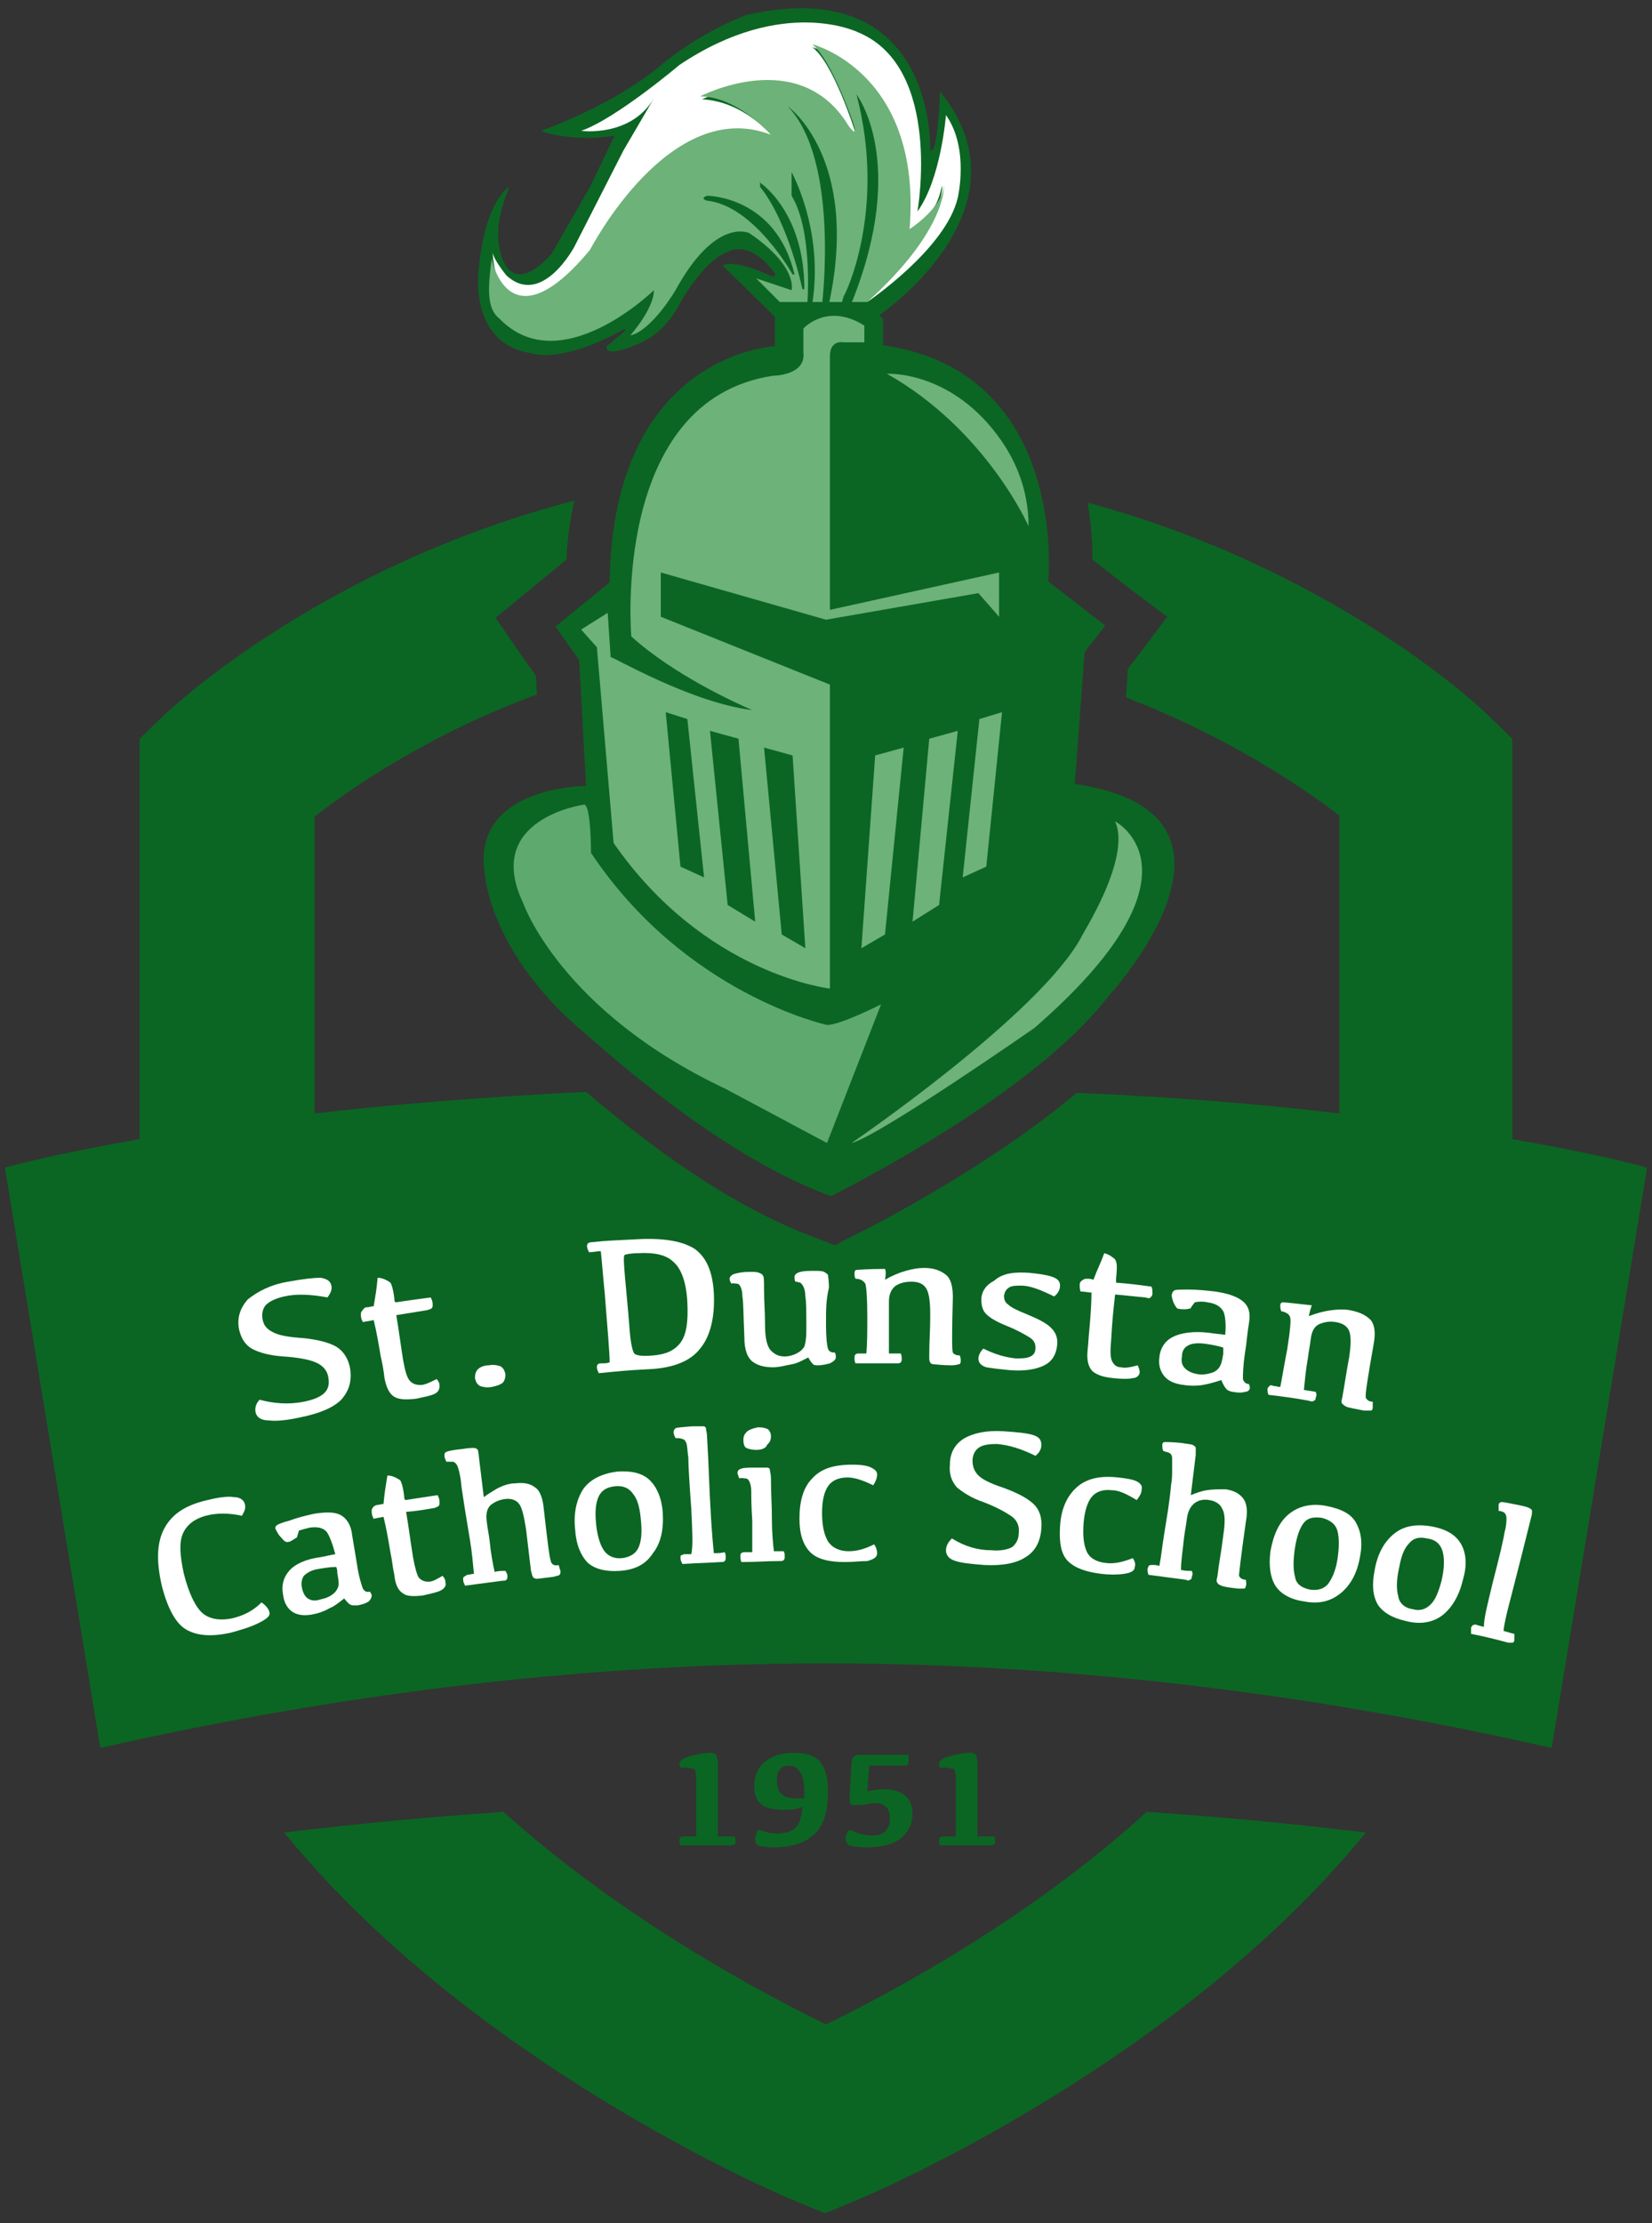 <?xml version="1.0" encoding="utf-8"?>
<!-- Generator: Adobe Illustrator 21.1.0, SVG Export Plug-In . SVG Version: 6.00 Build 0)  -->
<svg version="1.1" xmlns="http://www.w3.org/2000/svg" xmlns:xlink="http://www.w3.org/1999/xlink" x="0px" y="0px"
	 viewBox="0 0 168 226" style="enable-background:new 0 0 168 226;" xml:space="preserve">
<rect x="0" y="0" width="168" height="226" fill="#333333" stroke="none"/>
<style type="text/css">
	.st0{fill:#0B6623;}
	.st1{fill:#5EAA6E;}
	.st2{fill:#6DB278;}
	.st3{fill:#FFFFFF;}
</style>
<g id="Layer_1">
	<g>
		<g>
			<path class="st0" d="M84,205.8c-6.4-3.1-20.7-10.7-32.8-21.6c-7.4,0.5-14.9,1.2-22.3,2.1c19,23.3,49.7,36.5,51.6,37.3l3.4,1.4
				l3.4-1.4c1.9-0.8,32.6-14,51.6-37.3c-7.4-0.9-14.8-1.6-22.3-2.1C104.7,195.1,90.4,202.7,84,205.8z"/>
			<path class="st0" d="M153.8,115.8V75.1l-2.7-2.6c-0.8-0.8-15.7-14.7-40.5-21.4c0.4,2.3,0.5,4.3,0.5,5.8l4,3.1l3.6,2.7l-2.7,3.6
				l-1.3,1.7l-0.2,2.9c10.4,4,17.9,9.1,21.7,12v30.3c-8.3-1-17.3-1.7-26.7-2.1c-9.5,8-22.2,14.3-22.9,14.6l-1.7,0.9l-1.8-0.7
				c-8.7-3.2-16.8-9.2-23.5-14.9c-9.8,0.5-19.1,1.2-27.6,2.2V83c3.9-3,11.7-8.4,22.6-12.4l-0.1-1.9l-1.7-2.4l-2.4-3.5l3.3-2.7
				l3.9-3.2c0.1-2.2,0.4-4.2,0.8-6C33,57.5,17.8,71.7,16.9,72.5l-2.7,2.6v40.7c-5,0.9-9.6,1.8-13.7,2.9l9.7,59
				c21.1-4.8,46.5-8.6,73.8-8.6c27.3,0,52.7,3.8,73.8,8.6l9.7-59C163.4,117.6,158.8,116.7,153.8,115.8z"/>
		</g>
		<g>
			<path class="st0" d="M59.6,79.9c0,0-11.7,0-10.3,8.9c0,0,0.4,7.5,9.1,15.3c5.9,5.2,15.8,13.7,26.1,17.5c0,0,20.3-10,28.2-20.3
				c0,0,17.2-18.6-3.4-21.6l1-13.4l2.1-2.7l-5.8-4.5c0,0,2.1-21.3-16.8-24v-2.7c0,0-4.1-4.1-11-0.3v3.1c0,0-16.5,0.7-16.8,24
				l-5.5,4.5l2.4,3.4L59.6,79.9z"/>
			<path class="st1" d="M59.4,81.8c0,0-10.3,1.4-6.2,10c0,0,3.8,11,20.6,18.9l10.3,5.5l5.5-14.1c0,0-4.1,2.1-5.5,2.1
				c0,0-14.4-3.1-24-17.5C60.1,86.6,60.1,81.8,59.4,81.8z"/>
			<path class="st2" d="M76.6,72.2c0,0-0.1,0-0.3-0.1c-1.4-0.6-7.8-3.5-12.1-7.4c0,0-2.1-24,14.4-26.5c0,0,3.4,0,3.1-2.4v-2.4
				c0,0,2.4-2.7,6.2-0.3v1.7h-2.1c0,0-1.4-0.3-1.4,1.4v25.8l17.2-3.8v4.5l-2.1-2.4l-15.5,2.7l-16.8-4.8v4.5l17.2,6.9v30.9
				c0,0-12.7-1.4-22-14.8l-1.7-19.9L59.1,64l2.7-1.7l0.3,4.5C62.2,66.7,70.4,71.5,76.6,72.2z"/>
			<path class="st2" d="M113.4,83.5c0,0,10,5.2-8.2,21c0,0-15.8,11-18.6,11.7c0,0,19.2-13.1,23.4-21
				C109.9,95.2,115.1,87.3,113.4,83.5z"/>
			<path class="st2" d="M90.2,38c0,0,6.7-0.4,11.7,6.9c1.3,1.9,2.7,4.8,2.7,8.6C104.6,53.5,100.3,43.7,90.2,38z"/>
			<path class="st0" d="M89.2,32.2c0,0,16.2-10.8,6.4-22.9c0,0-0.2,6.5-1,6c0,0,0.7-18.1-18.6-13.8c0,0-4.1,1.4-8.4,4.8
				c0,0-4.1,3.9-12.6,7c0,0,2.9,1.2,7.5,0.5L60,19l-3.9,6.8c0,0-4.1,5-5.3-0.5c-0.3-1.6-0.2-3.4,1-6.3c0,0-2.4,1.2-3.1,8.2
				c0,0-1.2,7.7,5.3,8.7c0,0,2.9,1.2,9.4-2.4c0,0,0.7-0.2-0.5,0.7l-1.2,1c0,0-0.4,1.3,3.1-0.2c1.5-0.6,3.1-1.7,4.6-4.6
				c0,0,2.2-3.9,4.6-4.8c0,0,2.2-1.4,4.8,2.2c0,0,0.2,0.5-0.5,0.2c0,0-3.6-1.7-4.8-1l5.3,5.2l5.8-0.3L89.2,32.2z"/>
			<path class="st3" d="M88.2,30.7c0,0,8-5.4,9.2-10.6c0,0,1.2-5-1.2-8.4c0,0-0.5,6.5-2.9,9.8c0,0,2.6-14.6-6-18.2
				c0,0-7.6-3.8-18.2,3.3c0,0-6.5,5.5-10,6.7c0,0,5,0.7,7.4-3.3l-3.1,5.3l-5,9.8c0,0-3.3,6.2-6.9,2.9c0,0-1.4-1.7-1.4-2.4
				c0,0,0.2,10.8,9.6,0.7c3.9-4,7.9-15.3,18.9-12.4c0,0-2.9-3.6-7.2-3.8c0,0,10-5,15.3,3.6c0,0,0.5,0.5,0.2-0.5c0,0-2.2-6.9-4.3-8.4
				c0,0,11,3.1,9.8,18.6c0,0,1.6-1.1,2-1.6c0.6-0.6,1-1.2,1.4-2.9C95.9,19,95.9,22.8,88.2,30.7z"/>
			<path class="st2" d="M50,26.3c0,0,1.7,9.1,10-0.9c0,0,8.1-15.7,18.4-11.7c0,0-3.4-3.9-7.2-3.9c0,0,10.1-5.3,15.1,3
				c0,0,1,1.4,0.5-0.2c0,0-2.2-6.5-4.2-8.1c0,0,11.2,2.8,9.9,18.8c0,0,3.4-2.2,3.5-4.5c0,0,0.4,4.5-7.8,11.9h-8.9l-2.4-2.4l3.6,1.2
				c0,0,0.7-2.4-4.3-5.8c0,0-3.4-1.7-7.5,5.8c0,0-2.4,4.1-4.6,4.6c0,0,2.4-2.7,2.4-4.6c0,0-9.5,9.3-15.7,2.9
				C49.5,31.4,49.6,29.4,50,26.3z"/>
			<path class="st0" d="M87.1,9.6c0,0,5.3,6.8-0.5,21.2h-1l0.2-0.7C85.9,30.1,90.2,21.4,87.1,9.6z"/>
			<path class="st0" d="M80.1,10.8c0,0,7.4,5.2,4.2,20.1l-0.7,0.1C83.6,30.9,85.4,16.3,80.1,10.8z"/>
			<path class="st0" d="M80.5,17.5c0,0,3.3,5.9,2.1,13.4h-0.5c0,0,0.6-7.4-1.6-11V17.5z"/>
			<path class="st0" d="M77.2,18.5c0,0,4.6,2.9,4.6,10.9h-0.2c0,0-1.4-6.8-4.3-10.4V18.5z"/>
			<path class="st0" d="M71.9,19.9c0,0,7,0,8.9,8h-0.2c0,0-3.9-7-8.7-7.5C71.9,20.4,71.1,20.2,71.9,19.9z"/>
			<polygon class="st0" points="77.7,76 80.6,76.8 81.9,96.4 79.5,95 			"/>
			<polygon class="st0" points="72.2,74.3 75.1,75.1 76.8,93.7 74,92 			"/>
			<polygon class="st0" points="67.7,72.4 69.9,73.1 71.6,89.2 69.2,88.1 			"/>
			<polygon class="st2" points="91.9,76 89,76.8 87.6,96.4 90,95 			"/>
			<polygon class="st2" points="97.4,74.3 94.5,75.1 92.8,93.7 95.5,92 			"/>
			<polygon class="st2" points="101.9,72.4 99.6,73.1 97.9,89.2 100.3,88.1 			"/>
		</g>
		<g>
			<path class="st0" d="M70.8,186.7c0-0.6,0-2.3,0-5.1c0-0.5,0-0.9,0-1.1c0-0.2-0.1-0.4-0.1-0.5s-0.1-0.2-0.3-0.2
				c-0.1,0-0.3-0.1-0.6-0.1h-0.6c-0.1-0.1-0.1-0.3-0.1-0.4c0-0.3,0.4-0.6,1.2-0.8s1.4-0.3,1.8-0.3c0.3,0,0.5,0,0.6,0.1
				c0.1,0.1,0.2,0.1,0.2,0.3c0,0.1,0.1,0.3,0.1,0.6v2.9c0,2.5,0,4,0,4.6h1.7c0.1,0.2,0.1,0.3,0.1,0.5c0,0.2,0,0.3-0.1,0.3
				c-0.1,0.1-0.2,0.1-0.4,0.1h-5.1c-0.1-0.2-0.1-0.4-0.1-0.5c0-0.1,0-0.2,0.1-0.3s0.2-0.1,0.3-0.1H70.8z"/>
			<path class="st0" d="M79.8,184c-1.1,0-2-0.2-2.4-0.6c-0.5-0.4-0.7-1-0.7-1.9c0-1,0.4-1.8,1.1-2.4c0.7-0.6,1.7-0.9,2.9-0.9
				c1.3,0,2.2,0.3,2.7,0.9c0.5,0.6,0.8,1.6,0.8,3c0,2-0.4,3.4-1.3,4.3c-0.9,0.9-2.3,1.4-4.2,1.4c-0.9,0-1.4-0.1-1.6-0.2
				c-0.2-0.1-0.3-0.3-0.3-0.6c0-0.3,0.1-0.7,0.3-1c0.6,0.2,1.2,0.4,1.8,0.4c1,0,1.7-0.2,2.1-0.7c0.3-0.3,0.5-1,0.6-2
				C81.1,183.9,80.5,184,79.8,184z M81.8,182.3c0-0.9-0.1-1.6-0.4-2.1s-0.7-0.7-1.2-0.7c-0.4,0-0.7,0.1-0.9,0.4
				c-0.2,0.2-0.3,0.6-0.3,1.1c0,0.7,0.2,1.2,0.6,1.5c0.4,0.3,1.1,0.4,2.2,0.3C81.8,182.5,81.8,182.4,81.8,182.3z"/>
			<path class="st0" d="M92.3,178.3c0.1,0.2,0.1,0.4,0.1,0.7c0,0.2,0,0.3-0.1,0.4c-0.1,0.1-0.2,0.1-0.4,0.1h-3.5l-0.2,2.6
				c0.6-0.1,1.1-0.2,1.7-0.2c0.9,0,1.6,0.2,2.1,0.6c0.5,0.4,0.8,1,0.8,1.9c0,1-0.4,1.8-1.2,2.5c-0.8,0.6-2,0.9-3.5,0.9
				c-0.9,0-1.5-0.1-1.7-0.2c-0.3-0.1-0.4-0.4-0.4-0.7c0-0.3,0.1-0.6,0.4-0.9c0.8,0.4,1.6,0.6,2.2,0.6c0.7,0,1.1-0.1,1.4-0.4
				s0.5-0.7,0.5-1.2c0-0.6-0.1-1.1-0.4-1.3c-0.3-0.3-0.7-0.4-1.1-0.4c-0.4,0-0.8,0.1-1.3,0.2h-1.1c-0.2-0.2-0.2-0.5-0.2-0.9l0.2-3.4
				c0-0.3,0.1-0.5,0.2-0.6c0.1-0.1,0.3-0.2,0.5-0.2H92.3z"/>
			<path class="st0" d="M97.2,186.7c0-0.6,0-2.3,0-5.1c0-0.5,0-0.9,0-1.1c0-0.2-0.1-0.4-0.1-0.5s-0.1-0.2-0.3-0.2
				c-0.1,0-0.3-0.1-0.6-0.1h-0.6c-0.1-0.1-0.1-0.3-0.1-0.4c0-0.3,0.4-0.6,1.2-0.8s1.4-0.3,1.8-0.3c0.3,0,0.5,0,0.6,0.1
				c0.1,0.1,0.2,0.1,0.2,0.3c0,0.1,0.1,0.3,0.1,0.6v2.9c0,2.5,0,4,0,4.6h1.7c0.1,0.2,0.1,0.3,0.1,0.5c0,0.2,0,0.3-0.1,0.3
				c-0.1,0.1-0.2,0.1-0.4,0.1h-5.1c-0.1-0.2-0.1-0.4-0.1-0.5c0-0.1,0-0.2,0.1-0.3s0.2-0.1,0.3-0.1H97.2z"/>
		</g>
	</g>
</g>
<g id="Layer_2">
	<g>
		<g>
			<path class="st3" d="M29.3,130.3c1.6-0.3,2.7-0.4,3.3-0.4c0.6,0.1,1,0.3,1.1,0.8c0.1,0.4-0.1,0.8-0.4,1.2
				c-1.6-0.3-3.1-0.4-4.4-0.1c-0.9,0.2-1.5,0.5-1.9,0.9c-0.3,0.4-0.4,0.9-0.3,1.4c0.1,0.6,0.4,1,1,1.3c0.5,0.3,1.4,0.5,2.7,0.6
				c1.5,0.1,2.8,0.4,3.6,0.8c0.8,0.4,1.4,1.2,1.6,2.3c0.2,1.3-0.1,2.3-0.9,3.2c-0.8,0.8-2.2,1.4-4.2,1.8c-1.4,0.3-2.4,0.4-3.2,0.3
				c-0.7,0-1.2-0.3-1.3-0.8c-0.1-0.4,0-0.9,0.4-1.3c1.5,0.4,3,0.5,4.5,0.2c1-0.2,1.7-0.5,2.1-0.9c0.4-0.4,0.5-0.9,0.4-1.5
				c-0.1-0.8-0.6-1.3-1.3-1.6s-1.8-0.5-3.3-0.6c-1.4-0.1-2.5-0.4-3.2-0.8c-0.7-0.4-1.1-1.1-1.3-2c-0.2-1.1,0.1-2.1,0.9-3
				C26.2,131.3,27.5,130.6,29.3,130.3z"/>
			<path class="st3" d="M37.3,132.9c0.3,0,0.4-0.1,0.7-0.1c0.2-1.2,0.3-1.7,0.4-2.9c0.3,0,0.6,0.1,0.8,0.2c0.2,0.1,0.4,0.2,0.5,0.3
				c0.1,0.1,0.3,0.7,0.4,1.6c0,0.2,0,0.2,0.1,0.4c1.4-0.2,2.1-0.3,3.6-0.5c0.1,0.2,0.2,0.4,0.2,0.7c0,0.2,0,0.3-0.1,0.4
				c-0.1,0.1-0.2,0.1-0.5,0.2c-1.2,0.2-1.9,0.3-3.1,0.5c0.3,1.8,0.4,2.7,0.7,4.6c0.2,1.1,0.4,1.8,0.7,2.1c0.3,0.3,0.6,0.4,1.1,0.4
				c0.4,0,1-0.3,1.6-0.6c0.2,0.2,0.3,0.4,0.3,0.7c0,0.3-0.1,0.6-0.5,0.8c-0.4,0.2-1,0.3-1.9,0.5c-1,0.1-1.7,0.1-2.2-0.2
				c-0.5-0.3-0.8-0.9-1-1.9c-0.1-0.9-0.2-1.4-0.4-2.3c-0.2-1.2-0.4-2.4-0.7-3.6c-0.4,0.1-0.6,0.1-1.1,0.2c-0.1-0.2-0.2-0.4-0.2-0.7
				c0-0.2,0-0.3,0.1-0.4C37,133,37.1,132.9,37.3,132.9z"/>
			<path class="st3" d="M50,141c-0.5,0.1-0.9,0-1.2-0.1c-0.3-0.2-0.4-0.4-0.5-0.8c0-0.4,0.1-0.7,0.3-0.9s0.6-0.4,1.1-0.4
				c0.5-0.1,0.9,0,1.2,0.1c0.3,0.2,0.4,0.4,0.5,0.8c0,0.4-0.1,0.7-0.3,0.9C50.8,140.8,50.5,140.9,50,141z"/>
			<path class="st3" d="M60,126.3c1.8-0.2,2.7-0.2,4.5-0.3c3-0.2,5,0.2,6.2,1c1.2,0.9,1.8,2.4,1.9,4.6c0.1,2.4-0.4,4.3-1.4,5.5
				c-1,1.3-2.8,2-5.3,2.1c-2,0.1-3,0.2-5,0.4c-0.1-0.2-0.2-0.4-0.2-0.6c0-0.1,0-0.2,0.1-0.3c0.1-0.1,0.2-0.1,0.4-0.1
				c0.3,0,0.5,0,0.8-0.1c0-0.9-0.2-3.2-0.5-7c-0.2-2-0.3-3.4-0.4-4.3c-0.5,0-0.7,0.1-1.2,0.1c-0.1-0.2-0.2-0.4-0.2-0.6
				c0-0.1,0-0.2,0.1-0.3C59.7,126.4,59.8,126.4,60,126.3z M64.9,127.4c-0.6,0-1.3,0.1-1.4,0.2c-0.2,0.3,0.2,3.4,0.5,7.2
				c0.1,1.6,0.3,2.5,0.5,2.8c0.2,0.2,0.8,0.3,1.9,0.2c1.3-0.1,2.2-0.5,2.8-1.3c0.6-0.8,0.8-2.1,0.7-4.1c-0.1-2-0.6-3.4-1.4-4.1
				C67.8,127.6,66.6,127.3,64.9,127.4z"/>
			<path class="st3" d="M84,134.7c0,1.3,0.1,2.1,0.2,2.4c0.1,0.3,0.3,0.4,0.7,0.4c0.1,0.2,0.1,0.3,0.1,0.5c0,0.2-0.2,0.4-0.6,0.6
				c-0.4,0.1-0.8,0.2-1.2,0.2c-0.2,0-0.4,0-0.5-0.1c-0.1-0.1-0.3-0.3-0.5-0.7c-0.6,0.3-1.1,0.6-1.7,0.7s-1.2,0.3-1.9,0.3
				c-0.9,0-1.6-0.2-2.1-0.6c-0.5-0.4-0.8-1.2-0.8-2.4c-0.1-2.3-0.1-3.7-0.2-4.2c0-0.5-0.1-0.8-0.2-1c-0.1-0.2-0.2-0.3-0.4-0.3
				c-0.2,0-0.3-0.1-0.5,0c-0.1-0.1-0.2-0.3-0.2-0.5c0-0.2,0.2-0.4,0.5-0.5c0.4-0.1,0.8-0.2,1.5-0.2c0.5,0,0.8,0,1,0.1
				c0.2,0.1,0.3,0.1,0.4,0.3c0.1,0.1,0.1,0.6,0.1,1.3c0,1.5,0.1,2.2,0.1,3.7c0,1.3,0.2,2.2,0.6,2.6s0.8,0.6,1.4,0.6
				c0.4,0,0.8-0.1,1.2-0.3c0.4-0.2,0.6-0.4,0.8-0.7c0.1-0.3,0.2-0.8,0.2-1.6c0-1.9,0-3-0.1-3.5c0-0.5-0.1-0.8-0.2-1
				s-0.2-0.3-0.3-0.4c-0.1,0-0.3-0.1-0.5-0.1c-0.1-0.1-0.1-0.3-0.1-0.5c0-0.2,0.2-0.4,0.6-0.5c0.4-0.1,0.8-0.1,1.4-0.1
				c0.5,0,0.8,0,1,0.1c0.2,0.1,0.3,0.2,0.4,0.3c0,0.1,0.1,0.6,0.1,1.3C84,132.2,84,133,84,134.7z"/>
			<path class="st3" d="M90,130.1c0.7-0.4,1.4-0.7,2.1-0.9c0.7-0.2,1.3-0.3,1.9-0.3c1,0,1.7,0.3,2.2,0.7c0.5,0.4,0.7,1.2,0.7,2.3
				c-0.1,3.5-0.1,5.4,0,5.6c0.1,0.2,0.4,0.3,0.7,0.3c0.1,0.2,0.1,0.4,0.1,0.6c0,0.2-0.1,0.3-0.2,0.3s-0.3,0.1-0.7,0.1
				c-1,0-1.6-0.1-1.8-0.1c-0.2,0-0.4-0.1-0.4-0.2c-0.1-0.1-0.1-0.3-0.1-0.6c0-1.7,0.1-2.5,0.1-4.2c0-1.3-0.1-2.2-0.4-2.7
				c-0.3-0.5-0.8-0.7-1.5-0.7c-0.6,0-1.1,0.1-1.6,0.4c-0.4,0.3-0.7,0.8-0.7,1.6c0,0.8,0,1.2,0,2.1c0,1.2,0,2.2,0,3.2
				c0.5,0,0.7,0,1.2,0c0.1,0.2,0.1,0.4,0.1,0.5c0,0.2,0,0.3-0.1,0.4c-0.1,0.1-0.2,0.1-0.4,0.1c-1.7,0-2.5,0-4.2,0
				c-0.1-0.2-0.1-0.4-0.1-0.6c0-0.1,0-0.2,0.1-0.3s0.2-0.1,0.4-0.1c0.3,0,0.4,0,0.7,0c0.1-1,0.1-2.3,0.1-3.8c0-1.9-0.1-3-0.2-3.3
				c-0.2-0.3-0.5-0.5-1-0.5c-0.1-0.2-0.1-0.4-0.1-0.6c0-0.2,0.1-0.3,0.2-0.3c0.2,0,1.1-0.1,2.9-0.1C90.1,129.2,90.1,129.6,90,130.1z
				"/>
			<path class="st3" d="M104.7,129.4c1,0.1,1.7,0.2,2.3,0.4c0.6,0.2,0.8,0.5,0.8,0.9c0,0.4-0.2,0.8-0.6,1.1
				c-1.4-0.7-2.5-1.1-3.3-1.1c-0.6,0-1,0-1.3,0.2c-0.3,0.2-0.4,0.4-0.5,0.8c0,0.4,0.1,0.7,0.4,0.9c0.3,0.3,0.9,0.6,1.9,1
				c1.2,0.5,2,0.9,2.5,1.4c0.5,0.5,0.7,1.1,0.6,1.8c-0.1,0.9-0.5,1.6-1.3,2c-0.8,0.4-1.9,0.6-3.4,0.5c-1.1-0.1-1.9-0.2-2.5-0.3
				c-0.6-0.2-0.8-0.5-0.8-0.9c0-0.3,0.2-0.7,0.5-1c1.2,0.6,2.3,0.9,3.3,1c0.6,0,1.1,0,1.5-0.2s0.5-0.5,0.5-0.9
				c0-0.5-0.2-0.8-0.7-1.1c-0.5-0.3-1.2-0.7-2.2-1.1c-1-0.4-1.7-0.8-2.1-1.2c-0.4-0.4-0.5-0.9-0.5-1.5c0-0.8,0.5-1.5,1.3-1.9
				C102,129.4,103.2,129.3,104.7,129.4z"/>
			<path class="st3" d="M110.5,130c0.3,0,0.4,0,0.7,0.1c0.4-1.1,0.7-1.6,1.1-2.7c0.3,0.1,0.6,0.2,0.8,0.4c0.2,0.1,0.4,0.3,0.4,0.5
				c0.1,0.2,0.1,0.7,0,1.7c0,0.2,0,0.2,0,0.4c1.4,0.1,2.1,0.2,3.6,0.4c0.1,0.2,0.1,0.5,0.1,0.7c0,0.2-0.1,0.3-0.2,0.4
				c-0.1,0.1-0.2,0.1-0.5,0c-1.2-0.1-1.9-0.2-3.1-0.3c-0.2,1.8-0.3,2.8-0.4,4.6c-0.1,1.1-0.1,1.8,0.1,2.2c0.2,0.4,0.5,0.6,0.9,0.6
				c0.4,0.1,1,0,1.7-0.2c0.1,0.2,0.2,0.5,0.2,0.7c0,0.3-0.3,0.6-0.7,0.6c-0.4,0.1-1.1,0.1-2,0c-1-0.1-1.6-0.3-2.1-0.7
				c-0.4-0.4-0.6-1.1-0.5-2.1c0.1-0.9,0.1-1.4,0.2-2.3c0.1-1.2,0.2-2.5,0.2-3.6c-0.4,0-0.6-0.1-1.1-0.1c-0.1-0.2-0.1-0.5-0.1-0.7
				c0-0.2,0.1-0.3,0.1-0.3C110.2,130,110.4,130,110.5,130z"/>
			<path class="st3" d="M124.2,140.3c-0.6,0.2-1.3,0.4-1.9,0.5c-0.6,0.1-1.3,0.1-1.9,0c-0.9-0.1-1.6-0.4-2-0.9
				c-0.4-0.5-0.6-1.1-0.5-1.9c0.1-1,0.6-1.7,1.4-2.1c0.8-0.4,2.1-0.6,3.7-0.4c0.6,0.1,0.9,0.1,1.6,0.2c0.1-1.1,0-2-0.2-2.4
				c-0.3-0.5-0.8-0.8-1.6-0.9c-0.4-0.1-0.9-0.1-1.3,0c-0.3,0.4-0.4,0.5-0.4,0.6c0,0-0.3,0.1-0.6,0.1s-0.6,0-0.8-0.1
				c-0.1-0.1-0.3-0.4-0.4-0.7c-0.1-0.3-0.2-0.6-0.1-0.8c0-0.1,0.1-0.2,0.2-0.3c0.1-0.1,0.6-0.1,1.5-0.1c0.9,0,1.8,0.1,2.7,0.2
				c1.3,0.2,2.2,0.5,2.8,1c0.6,0.5,0.8,1.2,0.6,2.3c-0.2,1.2-0.2,1.8-0.4,3c-0.2,1.4-0.2,2.2-0.2,2.6c0.1,0.3,0.3,0.5,0.6,0.5
				c0.1,0.2,0.1,0.3,0.1,0.4c0,0.2-0.2,0.4-0.5,0.4c-0.3,0.1-0.7,0.1-1.2,0c-0.2,0-0.4-0.1-0.6-0.2
				C124.6,141.1,124.4,140.8,124.2,140.3z M124.4,137c-0.6-0.2-1.2-0.3-1.9-0.4c-0.8-0.1-1.4,0-1.7,0.2c-0.4,0.2-0.6,0.6-0.6,1.1
				c-0.1,0.5,0,0.9,0.3,1.2s0.7,0.5,1.3,0.6c0.5,0.1,0.9,0,1.3-0.1c0.4-0.1,0.7-0.3,0.9-0.6c0.2-0.3,0.3-0.7,0.4-1.4
				C124.4,137.4,124.4,137.2,124.4,137z"/>
			<path class="st3" d="M133.1,133.8c0.8-0.3,1.5-0.5,2.3-0.6c0.7-0.1,1.4-0.1,1.9,0c1,0.2,1.6,0.5,2.1,1c0.4,0.5,0.5,1.3,0.3,2.4
				c-0.6,3.4-0.9,5.3-0.8,5.5c0.1,0.2,0.3,0.4,0.7,0.4c0,0.2,0,0.4,0,0.6c0,0.2-0.1,0.3-0.2,0.3s-0.4,0-0.7,0
				c-1-0.2-1.6-0.3-1.8-0.4c-0.2-0.1-0.3-0.2-0.4-0.3c-0.1-0.1-0.1-0.3,0-0.6c0.3-1.7,0.4-2.5,0.7-4.1c0.2-1.3,0.2-2.2,0-2.7
				c-0.2-0.5-0.7-0.8-1.4-0.9c-0.6-0.1-1.1,0-1.6,0.2c-0.5,0.2-0.8,0.7-0.9,1.5c-0.1,0.8-0.2,1.2-0.3,2c-0.2,1.1-0.3,2.2-0.4,3.2
				c0.5,0.1,0.7,0.1,1.2,0.2c0.1,0.2,0.1,0.4,0,0.6c0,0.2-0.1,0.3-0.2,0.3c-0.1,0.1-0.2,0.1-0.5,0c-1.6-0.3-2.5-0.4-4.1-0.6
				c-0.1-0.2-0.1-0.4-0.1-0.6c0-0.1,0.1-0.2,0.2-0.3c0.1-0.1,0.2-0.1,0.4,0c0.3,0,0.4,0.1,0.7,0.1c0.2-1,0.4-2.3,0.7-3.8
				c0.3-1.9,0.4-3,0.3-3.3c-0.1-0.3-0.4-0.5-0.9-0.6c-0.1-0.2-0.1-0.4-0.1-0.6c0-0.2,0.1-0.3,0.3-0.3c0.2,0,1.1,0.1,2.9,0.3
				C133.3,133,133.2,133.3,133.1,133.8z"/>
			<path class="st3" d="M23.7,164.5c1.2-0.3,2.1-0.8,2.9-1.6c0.4,0.3,0.7,0.6,0.8,1c0.1,0.4-0.3,0.7-1.1,1.1c-0.8,0.4-1.8,0.7-2.9,1
				c-1.9,0.4-3.3,0.3-4.4-0.3c-1.1-0.6-1.9-2.1-2.5-4.3c-0.6-2.5-0.6-4.5,0.2-6c0.8-1.5,2.2-2.4,4.4-2.9c1.2-0.3,2.1-0.4,2.7-0.3
				c0.6,0,1,0.3,1.1,0.7c0.1,0.4,0,0.7-0.3,1.2c-1.3-0.3-2.6-0.3-3.7,0c-1.1,0.3-1.9,0.9-2.3,1.8c-0.4,0.9-0.3,2.3,0.1,4.1
				c0.5,2,1.2,3.4,1.9,4C21.3,164.6,22.4,164.8,23.7,164.5z"/>
			<path class="st3" d="M35,162.5c-0.5,0.4-1,0.8-1.5,1c-0.5,0.3-1.1,0.5-1.6,0.6c-0.9,0.2-1.6,0.1-2.1-0.2c-0.5-0.3-0.9-0.9-1-1.7
				c-0.2-1,0-1.8,0.6-2.5s1.7-1.2,3.2-1.4c0.6-0.1,0.9-0.2,1.5-0.3c-0.3-1.1-0.6-1.9-0.9-2.3c-0.4-0.4-0.9-0.5-1.7-0.4
				c-0.4,0.1-0.8,0.2-1.1,0.3c-0.1,0.4-0.2,0.6-0.2,0.7c0,0-0.2,0.1-0.5,0.3c-0.3,0.2-0.6,0.2-0.7,0.1c-0.2-0.1-0.3-0.3-0.6-0.6
				c-0.2-0.3-0.3-0.5-0.4-0.7c0-0.1,0-0.2,0.1-0.3c0.1-0.1,0.5-0.3,1.3-0.5c0.8-0.3,1.6-0.5,2.5-0.7c1.2-0.2,2.1-0.2,2.7,0.1
				c0.6,0.3,1.1,1,1.2,2c0.2,1.2,0.3,1.8,0.5,3c0.2,1.4,0.5,2.2,0.6,2.5c0.2,0.3,0.4,0.4,0.7,0.3c0.1,0.1,0.2,0.3,0.2,0.4
				c0,0.2-0.1,0.4-0.3,0.6c-0.3,0.2-0.6,0.3-1.1,0.4c-0.2,0-0.4,0-0.5,0C35.6,163.2,35.4,163,35,162.5z M34.2,159.3
				c-0.6,0-1.2,0.1-1.8,0.2c-0.7,0.1-1.2,0.4-1.5,0.7c-0.2,0.3-0.3,0.7-0.2,1.2c0.1,0.5,0.3,0.9,0.6,1.1s0.7,0.3,1.3,0.1
				c0.4-0.1,0.8-0.2,1.2-0.5c0.3-0.2,0.5-0.5,0.6-0.8c0.1-0.3,0-0.8-0.1-1.4C34.3,159.7,34.3,159.6,34.2,159.3z"/>
			<path class="st3" d="M38.3,153c0.3,0,0.4-0.1,0.7-0.1c0.1-1.1,0.2-1.7,0.4-2.9c0.3,0,0.6,0.1,0.8,0.2c0.2,0.1,0.4,0.2,0.5,0.3
				c0.1,0.1,0.3,0.7,0.4,1.6c0,0.2,0,0.2,0.1,0.4c1.3-0.2,2-0.3,3.3-0.5c0.1,0.2,0.2,0.4,0.2,0.7c0,0.2,0,0.3-0.1,0.4
				c-0.1,0.1-0.2,0.1-0.4,0.2c-1.2,0.2-1.7,0.3-2.9,0.4c0.3,1.8,0.4,2.7,0.7,4.6c0.2,1.1,0.4,1.8,0.6,2.1c0.3,0.3,0.6,0.4,1,0.4
				c0.4,0,0.9-0.3,1.4-0.6c0.2,0.2,0.3,0.4,0.3,0.7c0.1,0.3-0.1,0.6-0.5,0.8c-0.4,0.2-1,0.3-1.8,0.5c-0.9,0.1-1.6,0.1-2-0.2
				c-0.5-0.3-0.8-0.9-0.9-1.9c-0.2-0.9-0.2-1.4-0.4-2.3c-0.2-1.2-0.4-2.4-0.7-3.6c-0.4,0.1-0.6,0.1-1,0.2c-0.1-0.2-0.2-0.4-0.2-0.7
				c0-0.2,0-0.3,0.1-0.4C38,153.1,38.1,153.1,38.3,153z"/>
			<path class="st3" d="M47,151.6c-0.1-0.5-0.1-1-0.2-1.5c-0.1-0.5-0.2-0.9-0.3-1.1c-0.1-0.2-0.2-0.3-0.4-0.4c-0.2,0-0.4,0-0.7,0
				c-0.1-0.2-0.2-0.4-0.2-0.6c0-0.2,0-0.3,0.2-0.4c0.2-0.1,0.7-0.2,1.7-0.3c0.5-0.1,0.9-0.1,1.1-0.1s0.3,0.1,0.4,0.2
				c0,0.1,0.1,0.4,0.1,0.7c0.2,1.6,0.3,2.5,0.5,4.1c0.4-0.3,0.9-0.6,1.4-0.9c0.6-0.3,1.2-0.5,1.8-0.5c0.8-0.1,1.5,0,2,0.4
				c0.5,0.3,0.8,1.1,0.9,2.2c0.4,3.5,0.6,5.3,0.8,5.5c0.1,0.2,0.4,0.3,0.7,0.2c0.1,0.2,0.1,0.4,0.2,0.6c0,0.2,0,0.3-0.1,0.4
				c-0.1,0.1-0.3,0.1-0.6,0.2c-0.9,0.1-1.5,0.2-1.7,0.2c-0.2,0-0.4-0.1-0.4-0.2c-0.1-0.1-0.1-0.3-0.2-0.6c-0.2-1.7-0.3-2.5-0.5-4.2
				c-0.2-1.3-0.4-2.2-0.7-2.6c-0.3-0.4-0.8-0.6-1.5-0.5c-0.6,0.1-1,0.3-1.4,0.6c-0.4,0.4-0.5,0.9-0.4,1.7c0.1,0.8,0.2,1.2,0.3,2
				c0.1,1.1,0.3,2.2,0.5,3.1c0.4-0.1,0.7-0.1,1.1-0.1c0.1,0.2,0.2,0.3,0.2,0.5c0,0.2,0,0.3-0.1,0.4c-0.1,0.1-0.2,0.1-0.4,0.1
				c-1.5,0.2-2.3,0.3-3.8,0.5c-0.1-0.2-0.2-0.4-0.2-0.6c0-0.1,0-0.3,0.1-0.3c0.1-0.1,0.2-0.1,0.3-0.2c0.3,0,0.4-0.1,0.7-0.1
				c-0.1-1-0.2-2.2-0.4-3.4C47.5,154.7,47.3,153.7,47,151.6z"/>
			<path class="st3" d="M63,159.7c-1.4,0.1-2.5-0.2-3.2-0.8c-0.7-0.7-1.2-1.8-1.3-3.3c-0.2-1.7,0.1-3.1,0.8-4.2
				c0.7-1,1.9-1.6,3.5-1.8c1.5-0.1,2.6,0.2,3.3,0.9c0.7,0.7,1.2,1.8,1.3,3.3c0.1,1.7-0.2,3.1-1,4.1C65.7,159,64.6,159.6,63,159.7z
				 M63.3,158.4c0.7-0.1,1.3-0.4,1.6-1c0.3-0.6,0.4-1.5,0.3-2.6c-0.1-1.3-0.3-2.3-0.8-2.9c-0.4-0.6-1-0.9-1.9-0.8
				c-0.8,0.1-1.3,0.4-1.6,1c-0.3,0.6-0.4,1.5-0.3,2.6c0.1,1.3,0.4,2.3,0.8,2.9C61.8,158.2,62.5,158.5,63.3,158.4z"/>
			<path class="st3" d="M70.3,153.4c-0.2-2.7-0.3-4.5-0.3-5.2c-0.1-0.7-0.1-1.2-0.2-1.5c-0.1-0.2-0.2-0.4-0.4-0.4
				c-0.2-0.1-0.4-0.1-0.7-0.1c-0.1-0.2-0.2-0.4-0.2-0.6c0-0.2,0.1-0.3,0.2-0.4c0.2-0.1,0.7-0.1,1.7-0.2c0.5,0,0.9,0,1.1,0
				s0.3,0.1,0.3,0.3c0,0.1,0.1,0.4,0.1,0.7c0.2,3.3,0.2,4.9,0.4,8.2c0.1,1.6,0.2,2.8,0.3,3.7c0.4,0,0.7,0,1.1-0.1
				c0.1,0.2,0.1,0.3,0.1,0.5c0,0.2,0,0.3-0.1,0.4c-0.1,0.1-0.2,0.1-0.4,0.1c-1.6,0.1-2.4,0.1-3.9,0.2c-0.1-0.2-0.2-0.4-0.2-0.6
				c0-0.1,0-0.3,0.1-0.3s0.2-0.1,0.3-0.1c0.3,0,0.4,0,0.7,0C70.5,157.1,70.4,155.6,70.3,153.4z"/>
			<path class="st3" d="M78.7,157.7c0.4,0,0.6,0,1,0c0.1,0.2,0.1,0.3,0.1,0.5c0,0.2,0,0.3-0.1,0.4c-0.1,0.1-0.2,0.1-0.4,0.1
				c-1.5,0-2.3,0.1-3.9,0.1c-0.1-0.2-0.1-0.4-0.1-0.6c0-0.1,0-0.3,0.1-0.3c0.1-0.1,0.2-0.1,0.4-0.1c0.3,0,0.4,0,0.7,0
				c0-0.9,0-2,0-3.2c-0.1-1.5-0.1-2.5-0.1-3s-0.1-0.8-0.2-1c-0.1-0.2-0.2-0.3-0.4-0.3c-0.2,0-0.4-0.1-0.6,0
				c-0.1-0.1-0.1-0.3-0.2-0.5c0-0.3,0.1-0.4,0.4-0.5s0.8-0.1,1.5-0.1c0.5,0,0.9,0,1.1,0c0.2,0,0.3,0.1,0.3,0.3
				c0,0.1,0.1,0.4,0.1,0.7c0,1.8,0.1,2.7,0.1,4.4C78.5,155.7,78.6,156.8,78.7,157.7z M76.9,147.4c-0.4,0-0.8-0.1-1-0.2
				s-0.3-0.4-0.3-0.8c0-0.4,0.1-0.6,0.4-0.9c0.3-0.2,0.6-0.3,1.1-0.4c0.5,0,0.8,0.1,1,0.2c0.2,0.2,0.3,0.4,0.3,0.7
				c0,0.4-0.1,0.6-0.4,0.9C77.9,147.2,77.5,147.4,76.9,147.4z"/>
			<path class="st3" d="M85.9,158.8c-1.6,0-2.8-0.3-3.5-1c-0.7-0.7-1.1-1.8-1.1-3.4c0-1.8,0.4-3.2,1.3-4.1c0.9-1,2.2-1.4,4.1-1.4
				c0.9,0,1.5,0.1,1.9,0.3c0.4,0.2,0.6,0.4,0.6,0.7c0,0.4-0.2,0.8-0.4,1.1c-1-0.5-1.9-0.8-2.6-0.8c-0.9,0-1.6,0.3-2,0.9
				c-0.4,0.6-0.6,1.5-0.6,2.7c0,1.3,0.2,2.2,0.6,2.9c0.4,0.6,1.1,1,2.1,1c0.8,0,1.6-0.2,2.6-0.7c0.2,0.3,0.3,0.6,0.3,0.9
				c0,0.4-0.3,0.6-1,0.8C87.5,158.7,86.8,158.8,85.9,158.8z"/>
			<path class="st3" d="M102,145.5c1.5,0.1,2.5,0.2,3.1,0.4c0.6,0.2,0.8,0.5,0.8,1c0,0.4-0.2,0.8-0.6,1.1c-1.4-0.7-2.7-1.1-3.9-1.2
				c-0.9,0-1.5,0.1-1.9,0.4c-0.4,0.3-0.6,0.8-0.6,1.3c0,0.6,0.2,1.1,0.6,1.5c0.4,0.4,1.2,0.8,2.4,1.2c1.4,0.5,2.4,1,3.1,1.6
				c0.7,0.6,1,1.5,0.9,2.6c-0.1,1.3-0.6,2.3-1.6,2.9c-0.9,0.6-2.3,0.9-4.2,0.8c-1.3-0.1-2.3-0.2-2.9-0.4c-0.7-0.2-1-0.6-1-1.1
				c0-0.4,0.2-0.8,0.6-1.2c1.3,0.8,2.6,1.2,4,1.2c1,0.1,1.7-0.1,2.1-0.3c0.4-0.3,0.7-0.8,0.7-1.4c0.1-0.8-0.2-1.4-0.8-1.8
				c-0.6-0.4-1.5-0.9-2.8-1.4c-1.2-0.4-2.1-1-2.7-1.5c-0.5-0.6-0.8-1.3-0.7-2.3c0-1.2,0.5-2.1,1.5-2.7
				C99,145.7,100.3,145.4,102,145.5z"/>
			<path class="st3" d="M112,160c-1.6-0.2-2.7-0.6-3.4-1.3s-0.9-1.9-0.8-3.5c0.1-1.8,0.7-3.1,1.7-4c1-0.9,2.4-1.2,4.2-1
				c0.9,0.1,1.5,0.2,1.9,0.4c0.4,0.2,0.6,0.5,0.5,0.8c0,0.4-0.2,0.7-0.5,1.1c-1-0.6-1.8-1-2.5-1c-0.9-0.1-1.6,0.1-2.1,0.7
				c-0.4,0.5-0.7,1.4-0.8,2.6c-0.1,1.3,0,2.2,0.3,2.9c0.3,0.7,1,1.1,2,1.2c0.8,0.1,1.7-0.1,2.7-0.5c0.2,0.3,0.3,0.6,0.2,0.9
				c0,0.4-0.4,0.6-1.1,0.7C113.6,160.1,112.8,160.1,112,160z"/>
			<path class="st3" d="M119.1,150.9c0.1-0.5,0.1-1,0.1-1.5c0-0.5,0-0.9,0-1.2c0-0.2-0.1-0.4-0.3-0.5c-0.2-0.1-0.4-0.1-0.6-0.2
				c-0.1-0.2-0.1-0.4-0.1-0.6c0-0.2,0.1-0.3,0.3-0.3c0.2,0,0.7,0,1.7,0.1c0.5,0.1,0.9,0.1,1.1,0.2c0.2,0.1,0.3,0.2,0.3,0.3
				c0,0.1,0,0.4,0,0.7c-0.2,1.6-0.3,2.5-0.5,4.1c0.5-0.2,1-0.4,1.6-0.5c0.6-0.1,1.3-0.1,1.9-0.1c0.8,0.1,1.4,0.4,1.8,0.9
				c0.4,0.5,0.5,1.3,0.3,2.4c-0.5,3.5-0.7,5.3-0.7,5.5c0.1,0.2,0.3,0.4,0.7,0.4c0,0.2,0.1,0.4,0,0.6c0,0.2-0.1,0.3-0.2,0.3
				c-0.1,0-0.3,0-0.6,0c-0.9-0.1-1.5-0.2-1.7-0.3c-0.2-0.1-0.3-0.1-0.4-0.3c-0.1-0.1-0.1-0.3,0-0.6c0.2-1.7,0.4-2.5,0.6-4.2
				c0.2-1.3,0.2-2.2-0.1-2.7c-0.2-0.5-0.7-0.8-1.3-0.9c-0.6-0.1-1.1,0-1.5,0.3c-0.4,0.3-0.7,0.8-0.8,1.6c-0.1,0.8-0.2,1.2-0.3,2
				c-0.1,1.1-0.3,2.2-0.3,3.2c0.4,0.1,0.7,0.1,1.1,0.1c0.1,0.2,0.1,0.4,0,0.6c0,0.2-0.1,0.3-0.2,0.3c-0.1,0.1-0.2,0.1-0.4,0
				c-1.5-0.2-2.3-0.3-3.8-0.5c-0.1-0.2-0.1-0.4-0.1-0.6c0-0.1,0.1-0.2,0.1-0.3c0.1-0.1,0.2-0.1,0.4-0.1c0.3,0,0.4,0,0.7,0.1
				c0.2-1,0.3-2.1,0.5-3.3C118.7,154,118.9,153,119.1,150.9z"/>
			<path class="st3" d="M132.6,162.8c-1.4-0.2-2.4-0.8-2.9-1.6c-0.5-0.8-0.7-2-0.5-3.5c0.3-1.7,0.9-3,1.9-3.8c1-0.8,2.3-1.1,3.8-0.8
				c1.5,0.3,2.5,0.8,3,1.7c0.5,0.9,0.7,2,0.4,3.5c-0.3,1.7-1,2.9-2,3.7C135.3,162.8,134.1,163.1,132.6,162.8z M133.2,161.6
				c0.7,0.1,1.3,0,1.8-0.5c0.4-0.5,0.8-1.3,1-2.5c0.2-1.3,0.2-2.3,0-3c-0.2-0.7-0.8-1.1-1.6-1.3c-0.8-0.1-1.4,0-1.8,0.5
				c-0.4,0.5-0.7,1.3-0.9,2.5c-0.2,1.3-0.2,2.3,0,3C131.8,161,132.3,161.4,133.2,161.6z"/>
			<path class="st3" d="M143,164.8c-1.4-0.3-2.4-0.9-2.9-1.7c-0.5-0.9-0.6-2-0.3-3.5c0.3-1.7,1-2.9,2-3.7c1-0.8,2.3-1,3.9-0.7
				c1.5,0.3,2.4,0.9,2.9,1.8c0.5,0.9,0.6,2.1,0.2,3.5c-0.4,1.7-1.1,2.9-2.1,3.7C145.8,164.9,144.5,165.2,143,164.8z M143.7,163.6
				c0.7,0.2,1.3,0,1.8-0.5c0.5-0.5,0.8-1.3,1.1-2.4c0.3-1.3,0.3-2.3,0.1-3c-0.2-0.7-0.7-1.2-1.6-1.3c-0.8-0.2-1.4,0-1.8,0.5
				c-0.5,0.5-0.8,1.3-1,2.4c-0.3,1.3-0.3,2.3-0.1,3C142.3,163,142.9,163.5,143.7,163.6z"/>
			<path class="st3" d="M151.8,160.9c0.7-2.7,1.1-4.4,1.2-5.1c0.2-0.7,0.2-1.2,0.2-1.5c0-0.2-0.1-0.4-0.2-0.5
				c-0.1-0.1-0.4-0.2-0.6-0.2c0-0.2,0-0.4,0-0.6c0-0.2,0.2-0.3,0.3-0.3c0.2,0,0.7,0.1,1.7,0.3c0.5,0.1,0.9,0.2,1.1,0.3
				c0.2,0.1,0.3,0.2,0.3,0.3c0,0.1,0,0.4-0.1,0.7c-0.8,3.2-1.2,4.8-2,7.9c-0.4,1.5-0.7,2.7-0.8,3.6c0.4,0.1,0.6,0.2,1.1,0.3
				c0,0.2,0,0.4,0,0.6c0,0.2-0.1,0.3-0.2,0.3c-0.1,0-0.2,0-0.4,0c-1.5-0.4-2.3-0.6-3.8-0.9c0-0.2,0-0.4,0-0.6c0-0.1,0.1-0.2,0.2-0.3
				c0.1,0,0.2-0.1,0.4,0c0.3,0.1,0.4,0.1,0.7,0.2C150.9,164.5,151.3,163,151.8,160.9z"/>
		</g>
	</g>
</g>
</svg>
